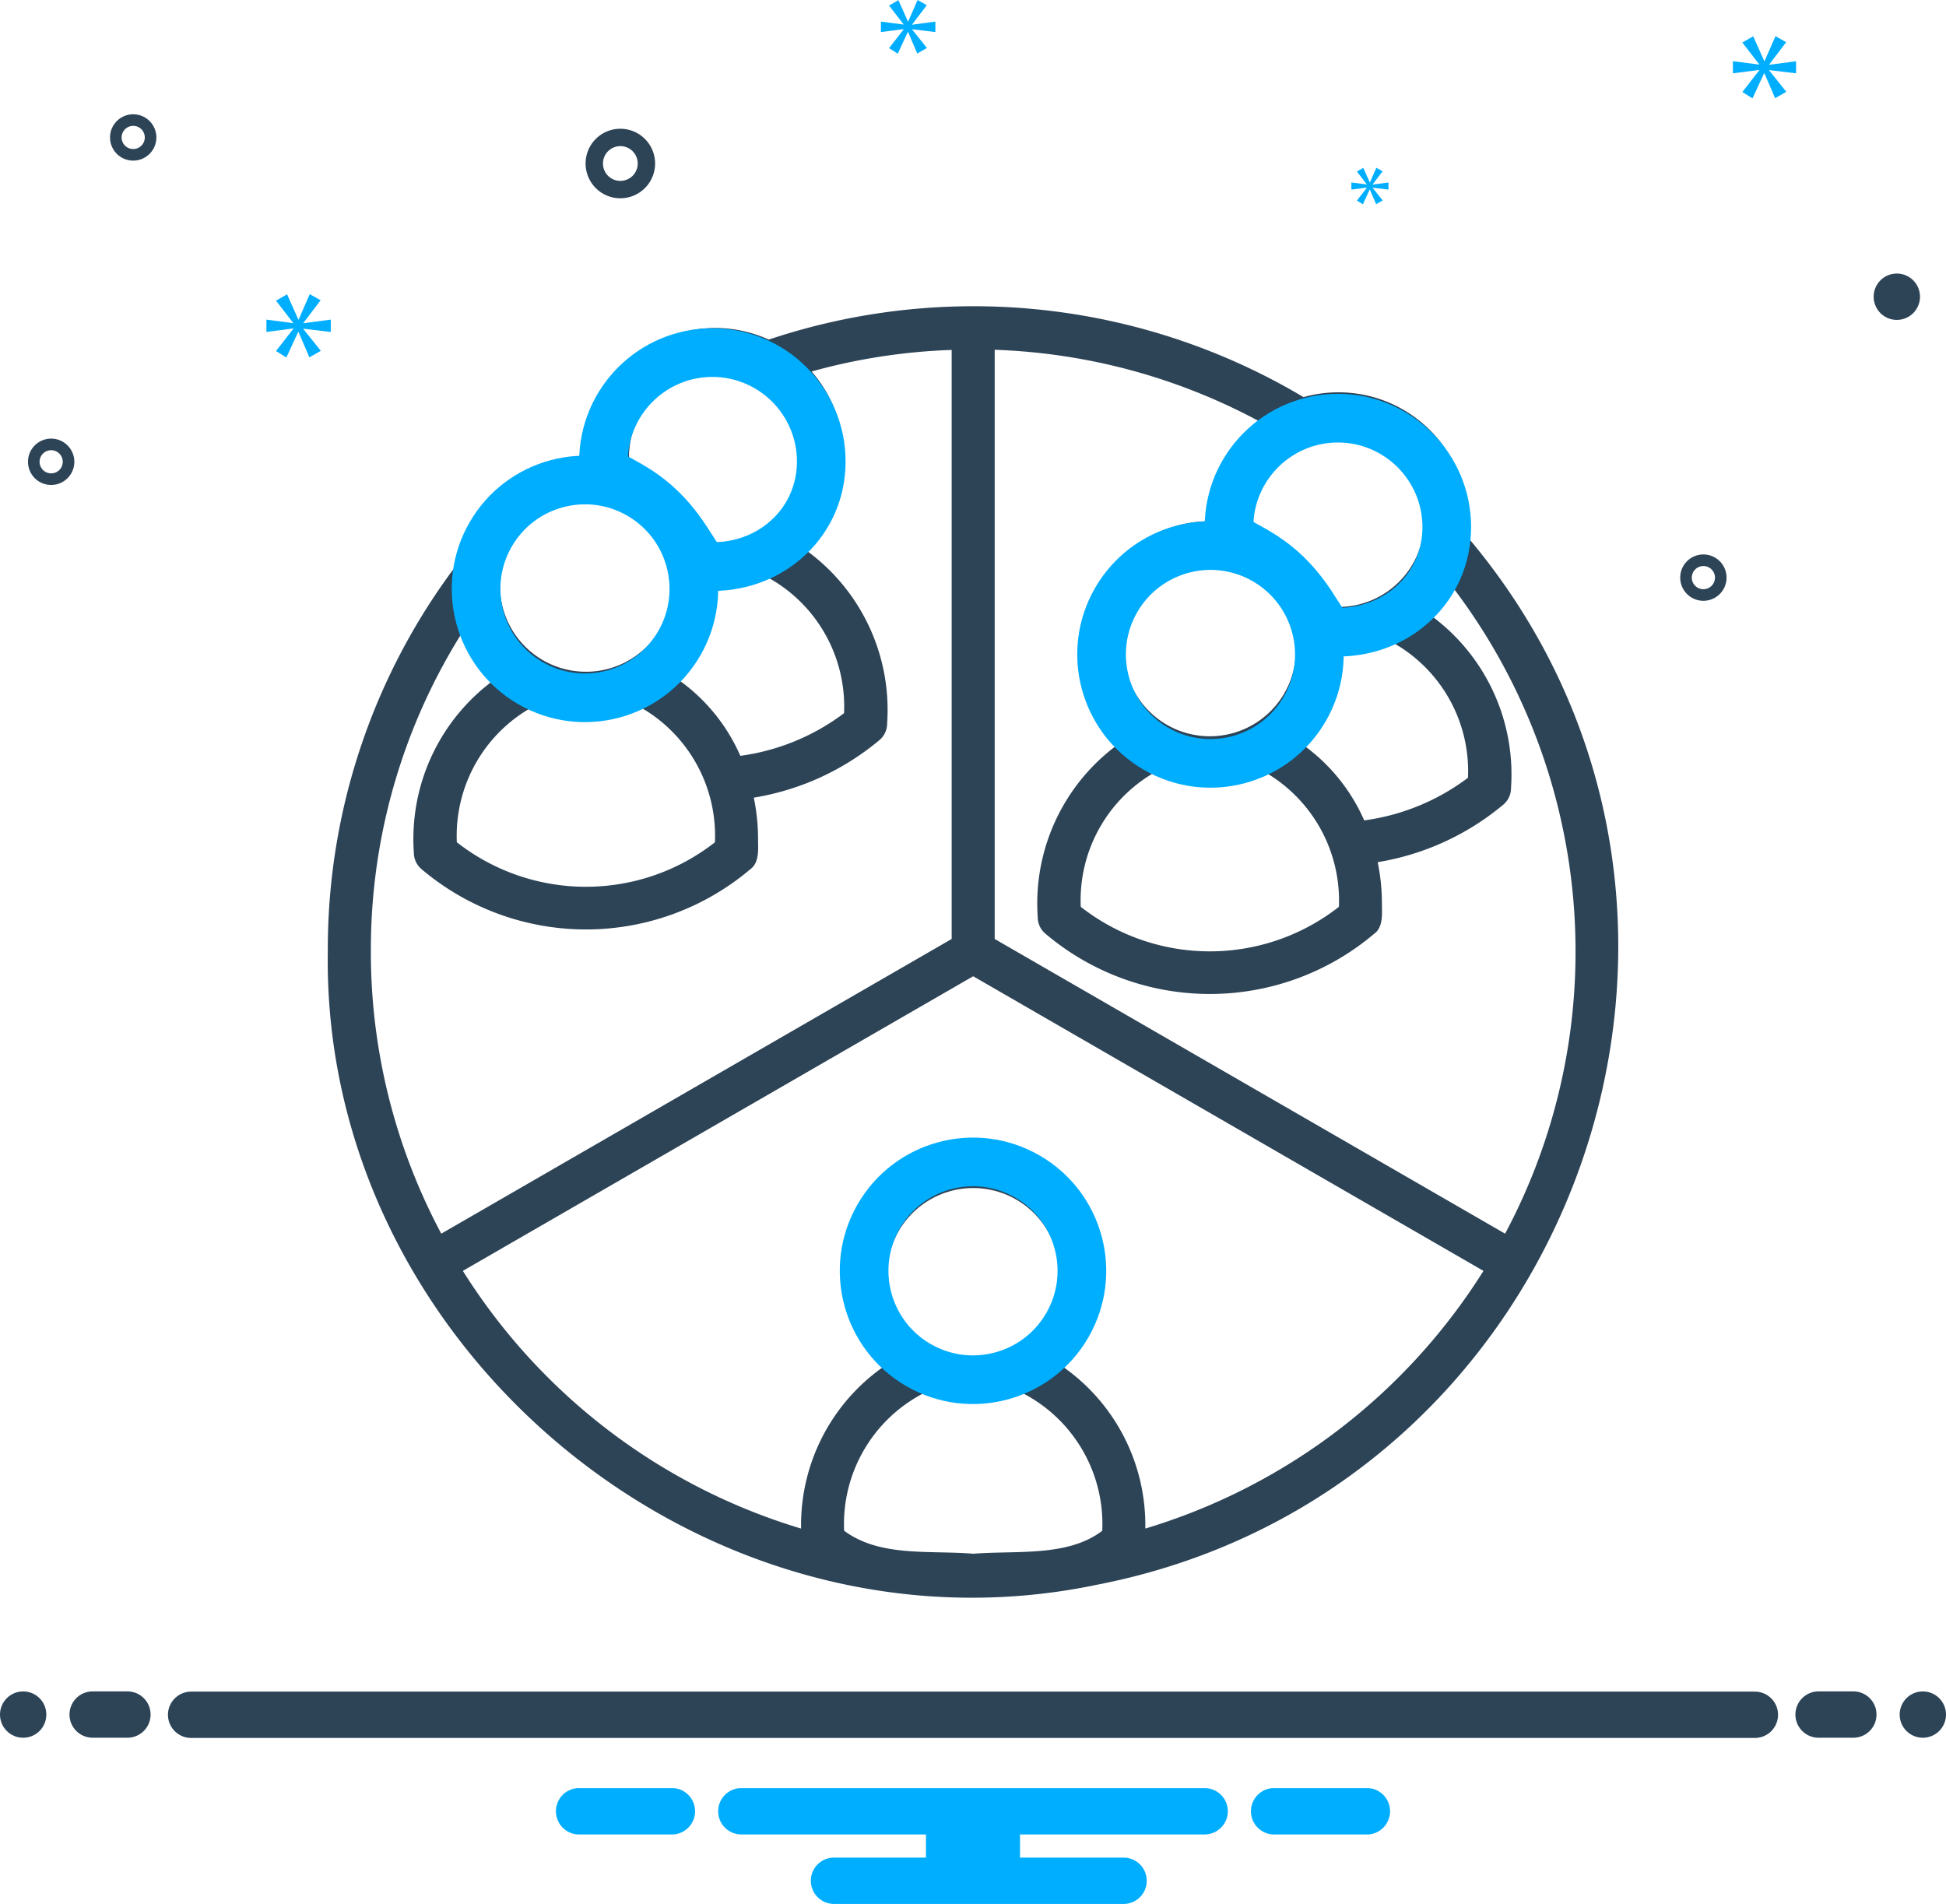 <svg xmlns="http://www.w3.org/2000/svg" width="168" height="164.366" viewBox="0 0 168 164.366"><g transform="translate(-7531 -15353)"><g transform="translate(588.285 1)"><g transform="translate(193 0.001)"><path d="M118.154,156h-8.308a2.006,2.006,0,0,0,0,4h8.308a2.006,2.006,0,0,0,0-4Zm-60,0H49.846a2.006,2.006,0,0,0,0,4h8.308a2.006,2.006,0,0,0,0-4ZM104,156H64a2,2,0,0,0,0,4H79.94v2H72a2,2,0,0,0,0,4H97a2,2,0,0,0,0-4H88.06v-2H104a2,2,0,0,0,0-4Z" transform="translate(6749.715 15350.365)" fill="#00aeff"/><path d="M53.555,18.75a3,3,0,1,0-3-3A3,3,0,0,0,53.555,18.75Zm0-4.5a1.5,1.5,0,1,1-1.5,1.5A1.5,1.5,0,0,1,53.555,14.25Zm110.2,11a2,2,0,1,0,2,2A2,2,0,0,0,163.755,25.25Zm0,3a1.006,1.006,0,1,0-.005,0ZM11.5,11.5a2,2,0,1,0,2,2A2,2,0,0,0,11.5,11.5Zm0,3a1,1,0,1,1,1-1A1,1,0,0,1,11.5,14.5Zm135.555,35a2,2,0,1,0,2,2A2,2,0,0,0,147.055,49.5Zm0,3a1,1,0,1,1,1-1A1,1,0,0,1,147.055,52.5ZM6.417,41.5a2,2,0,1,0-2,2A2,2,0,0,0,6.417,41.5Zm-3,0a1,1,0,1,1,1,1A1,1,0,0,1,3.417,41.5Z" transform="translate(6749.715 15350.365)" fill="#2d4356"/><path d="M33.454,38.884l1.486-1.955L34,36.4l-.954,2.19h-.032l-.969-2.175-.956.548,1.472,1.909V38.9l-2.3-.3v1.064l2.316-.3V39.4L31.09,41.309l.892.564L33,39.667h.031l.939,2.19.986-.563-1.5-1.878v-.031l2.361.282V38.6l-2.361.313Z" transform="translate(6742.454 15340.992)" fill="#00aeff"/><path d="M118,17.847l-.856,1.1.514.325L118.244,18h.018l.54,1.262.568-.325-.865-1.081v-.018l1.36.162v-.613l-1.36.181V17.55l.856-1.127-.54-.306-.55,1.261h-.018l-.558-1.252-.551.315.848,1.1v.018l-1.325-.172V18L118,17.829Z" transform="translate(6749.715 15350.365)" fill="#00aeff"/><path d="M155.055,7.963V6.92l-2.317.307V7.2L154.2,5.278l-.921-.522-.94,2.144h-.031l-.951-2.133-.937.538,1.443,1.872v.031l-2.257-.292V7.963l2.272-.291V7.7L150.42,9.575l.875.553,1-2.165h.03l.921,2.149.967-.552L152.74,7.718V7.687Z" transform="translate(6749.715 15350.365)" fill="#00aeff"/><path d="M78.752,3.738l1.257-1.654-.794-.45-.807,1.852h-.027L77.56,1.647l-.808.463L78,3.725v.027L76.05,3.5v.9l1.96-.251v.026L76.752,5.79l.755.477L78.368,4.4h.026l.794,1.853.834-.476-1.27-1.589V4.162l2,.238V3.5l-2,.265Z" transform="translate(6749.715 15350.365)" fill="#00aeff"/><circle cx="2" cy="2" r="2" transform="translate(6749.715 15498.018)" fill="#2d4356"/><path d="M11,147.981H8a2,2,0,0,0,0,4h3a2,2,0,0,0,0-4Zm149,0h-3a2,2,0,0,0,0,4h3a2,2,0,0,0,0-4Z" transform="translate(6749.715 15350.035)" fill="#2d4356"/><circle cx="2" cy="2" r="2" transform="translate(6913.715 15498.018)" fill="#2d4356"/><line x2="135" transform="translate(6766.215 15500.035)" fill="none" stroke="#2d4356" stroke-linecap="round" stroke-width="4"/></g></g><path d="M100.443,20.539a11.182,11.182,0,0,0-14.2-10.707A55.658,55.658,0,0,0,40.08,4.866,11.159,11.159,0,0,0,24.3,14.967a11.156,11.156,0,0,0-10.939,9.047A55.007,55.007,0,0,0,2.011,57.683c-.532,34.1,32.465,61.8,66.44,54.669,41.41-8.062,59.195-58.344,31.9-90.51A11.222,11.222,0,0,0,100.443,20.539ZM73.875,41.967a11.2,11.2,0,0,0,8.588-.009A12.816,12.816,0,0,1,89.3,53.836a18.076,18.076,0,0,1-22.286,0,12.718,12.718,0,0,1,6.861-11.869ZM70.728,31.682a7.429,7.429,0,1,1,7.429,7.429,7.429,7.429,0,0,1-7.429-7.429Zm15.195,7.976A11.1,11.1,0,0,0,89.3,31.682a11.021,11.021,0,0,0,4.265-.866,12.715,12.715,0,0,1,6.878,11.877,19.128,19.128,0,0,1-8.959,3.681,15.791,15.791,0,0,0-5.561-6.716ZM89.3,13.11a7.418,7.418,0,1,1-.668,14.81,11.179,11.179,0,0,0-6.684-6.7A7.368,7.368,0,0,1,89.3,13.11ZM28.059,14.2a7.417,7.417,0,1,1,6.714,8.144,11.179,11.179,0,0,0-6.684-6.7,4.508,4.508,0,0,1-.03-1.442Zm4,19.883a11.1,11.1,0,0,0,3.377-7.976,11.021,11.021,0,0,0,4.265-.866,12.715,12.715,0,0,1,6.878,11.877A19.128,19.128,0,0,1,37.625,40.8a15.791,15.791,0,0,0-5.561-6.716Zm3.377,13.864v.314a18.076,18.076,0,0,1-22.286,0A12.718,12.718,0,0,1,20.016,36.4a11.2,11.2,0,0,0,8.588-.009,12.762,12.762,0,0,1,6.837,11.564ZM24.3,18.682a7.429,7.429,0,1,1-7.429,7.429A7.429,7.429,0,0,1,24.3,18.682Zm-18.572,39a51.359,51.359,0,0,1,8.085-27.841,11.158,11.158,0,0,0,2.745,4.267A17,17,0,0,0,9.44,49.159a1.861,1.861,0,0,0,.667,1.427,21.959,21.959,0,0,0,28.382,0c.8-.574.666-1.776.665-2.633a17.618,17.618,0,0,0-.367-3.544,22.581,22.581,0,0,0,10.848-4.969,1.857,1.857,0,0,0,.662-1.422,17,17,0,0,0-7.113-15.048,11.168,11.168,0,0,0,.593-15.35A51.427,51.427,0,0,1,55.87,5.759V56.61L11.807,82.051A51.671,51.671,0,0,1,5.726,57.683Zm52,52c-3.774-.313-8.054.314-11.143-1.986a12.719,12.719,0,0,1,6.862-11.872,11.2,11.2,0,0,0,8.563,0A12.719,12.719,0,0,1,68.87,107.7C65.876,109.984,61.446,109.38,57.727,109.685ZM50.3,85.541a7.429,7.429,0,1,1,7.429,7.429A7.429,7.429,0,0,1,50.3,85.541ZM72.585,107.51a16.685,16.685,0,0,0-7.116-13.972,11.136,11.136,0,1,0-15.483,0A16.685,16.685,0,0,0,42.87,107.51a52.213,52.213,0,0,1-29.2-22.247L57.727,59.828l44.054,25.435a52.213,52.213,0,0,1-29.2,22.247Zm37.144-49.827a51.671,51.671,0,0,1-6.081,24.368L59.584,56.61V5.746a51.882,51.882,0,0,1,22.735,6.12,11.122,11.122,0,0,0-4.163,8.674A11.179,11.179,0,0,0,70.415,39.68,17,17,0,0,0,63.3,54.73a1.861,1.861,0,0,0,.667,1.427,21.959,21.959,0,0,0,28.382,0c.8-.574.666-1.776.665-2.633a17.618,17.618,0,0,0-.367-3.544,22.581,22.581,0,0,0,10.848-4.969,1.857,1.857,0,0,0,.662-1.422,17,17,0,0,0-7.113-15.048,11.029,11.029,0,0,0,1.93-2.493A51.9,51.9,0,0,1,109.729,57.683Z" transform="translate(7557.289 15377.451)" fill="#2d4356"/><g transform="translate(7635 15387)" fill="none"><path d="M11.5,0A11.5,11.5,0,0,1,23,11.5,11.229,11.229,0,0,1,11.5,22.678c-3.068,0-3.007-2.8-5.882-5.592S0,14.784,0,11.5A11.5,11.5,0,0,1,11.5,0Z" stroke="none"/><path d="M 11.5 4.2 C 7.622 4.2 4.44 7.24 4.213 11.062 C 4.335 11.13 4.463 11.2 4.575 11.262 C 5.619 11.835 7.05 12.621 8.546 14.074 C 9.976 15.465 10.844 16.831 11.477 17.829 C 11.605 18.029 11.759 18.272 11.892 18.468 C 13.743 18.38 15.445 17.669 16.721 16.443 C 18.062 15.154 18.8 13.399 18.8 11.5 C 18.8 7.475 15.525 4.2 11.5 4.2 M 11.5 -1.9073486328125e-06 C 17.851 -1.9073486328125e-06 23 5.149 23 11.5 C 23 17.851 17.851 22.678 11.5 22.678 C 8.432 22.678 8.493 19.88 5.618 17.086 C 2.743 14.292 0 14.784 0 11.5 C 0 5.149 5.149 -1.9073486328125e-06 11.5 -1.9073486328125e-06 Z" stroke="none" fill="#00aeff"/></g><g transform="translate(7631.291 15393.791) rotate(30)" fill="none" stroke="#00aeff" stroke-width="4.2"><circle cx="11.5" cy="11.5" r="11.5" stroke="none"/><circle cx="11.5" cy="11.5" r="9.4" fill="none"/></g><g transform="translate(7581 15381.339)" fill="none"><path d="M11.5,0A11.5,11.5,0,0,1,23,11.5,11.229,11.229,0,0,1,11.5,22.678c-3.068,0-3.007-2.8-5.882-5.592S0,14.784,0,11.5A11.5,11.5,0,0,1,11.5,0Z" stroke="none"/><path d="M 11.5 4.2 C 7.622 4.2 4.44 7.24 4.213 11.062 C 4.335 11.13 4.463 11.2 4.575 11.262 C 5.619 11.835 7.05 12.621 8.546 14.074 C 9.976 15.465 10.844 16.831 11.477 17.829 C 11.605 18.029 11.759 18.272 11.892 18.469 C 13.743 18.381 15.445 17.669 16.721 16.443 C 18.062 15.154 18.8 13.399 18.8 11.5 C 18.8 7.475 15.525 4.2 11.5 4.2 M 11.5 1.9073486328125e-06 C 17.851 1.9073486328125e-06 23 5.149 23 11.5 C 23 17.851 17.851 22.678 11.5 22.678 C 8.432 22.678 8.493 19.881 5.618 17.086 C 2.743 14.292 0 14.784 0 11.5 C 0 5.149 5.149 1.9073486328125e-06 11.5 1.9073486328125e-06 Z" stroke="none" fill="#00aeff"/></g><g transform="translate(7577.291 15388.13) rotate(30)" fill="none" stroke="#00aeff" stroke-width="4.2"><ellipse cx="11.5" cy="11.5" rx="11.5" ry="11.5" stroke="none"/><ellipse cx="11.5" cy="11.5" rx="9.4" ry="9.4" fill="none"/></g><g transform="translate(7610.791 15447) rotate(30)" fill="none" stroke="#00aeff" stroke-width="4.2"><circle cx="11.5" cy="11.5" r="11.5" stroke="none"/><circle cx="11.5" cy="11.5" r="9.4" fill="none"/></g></g></svg>